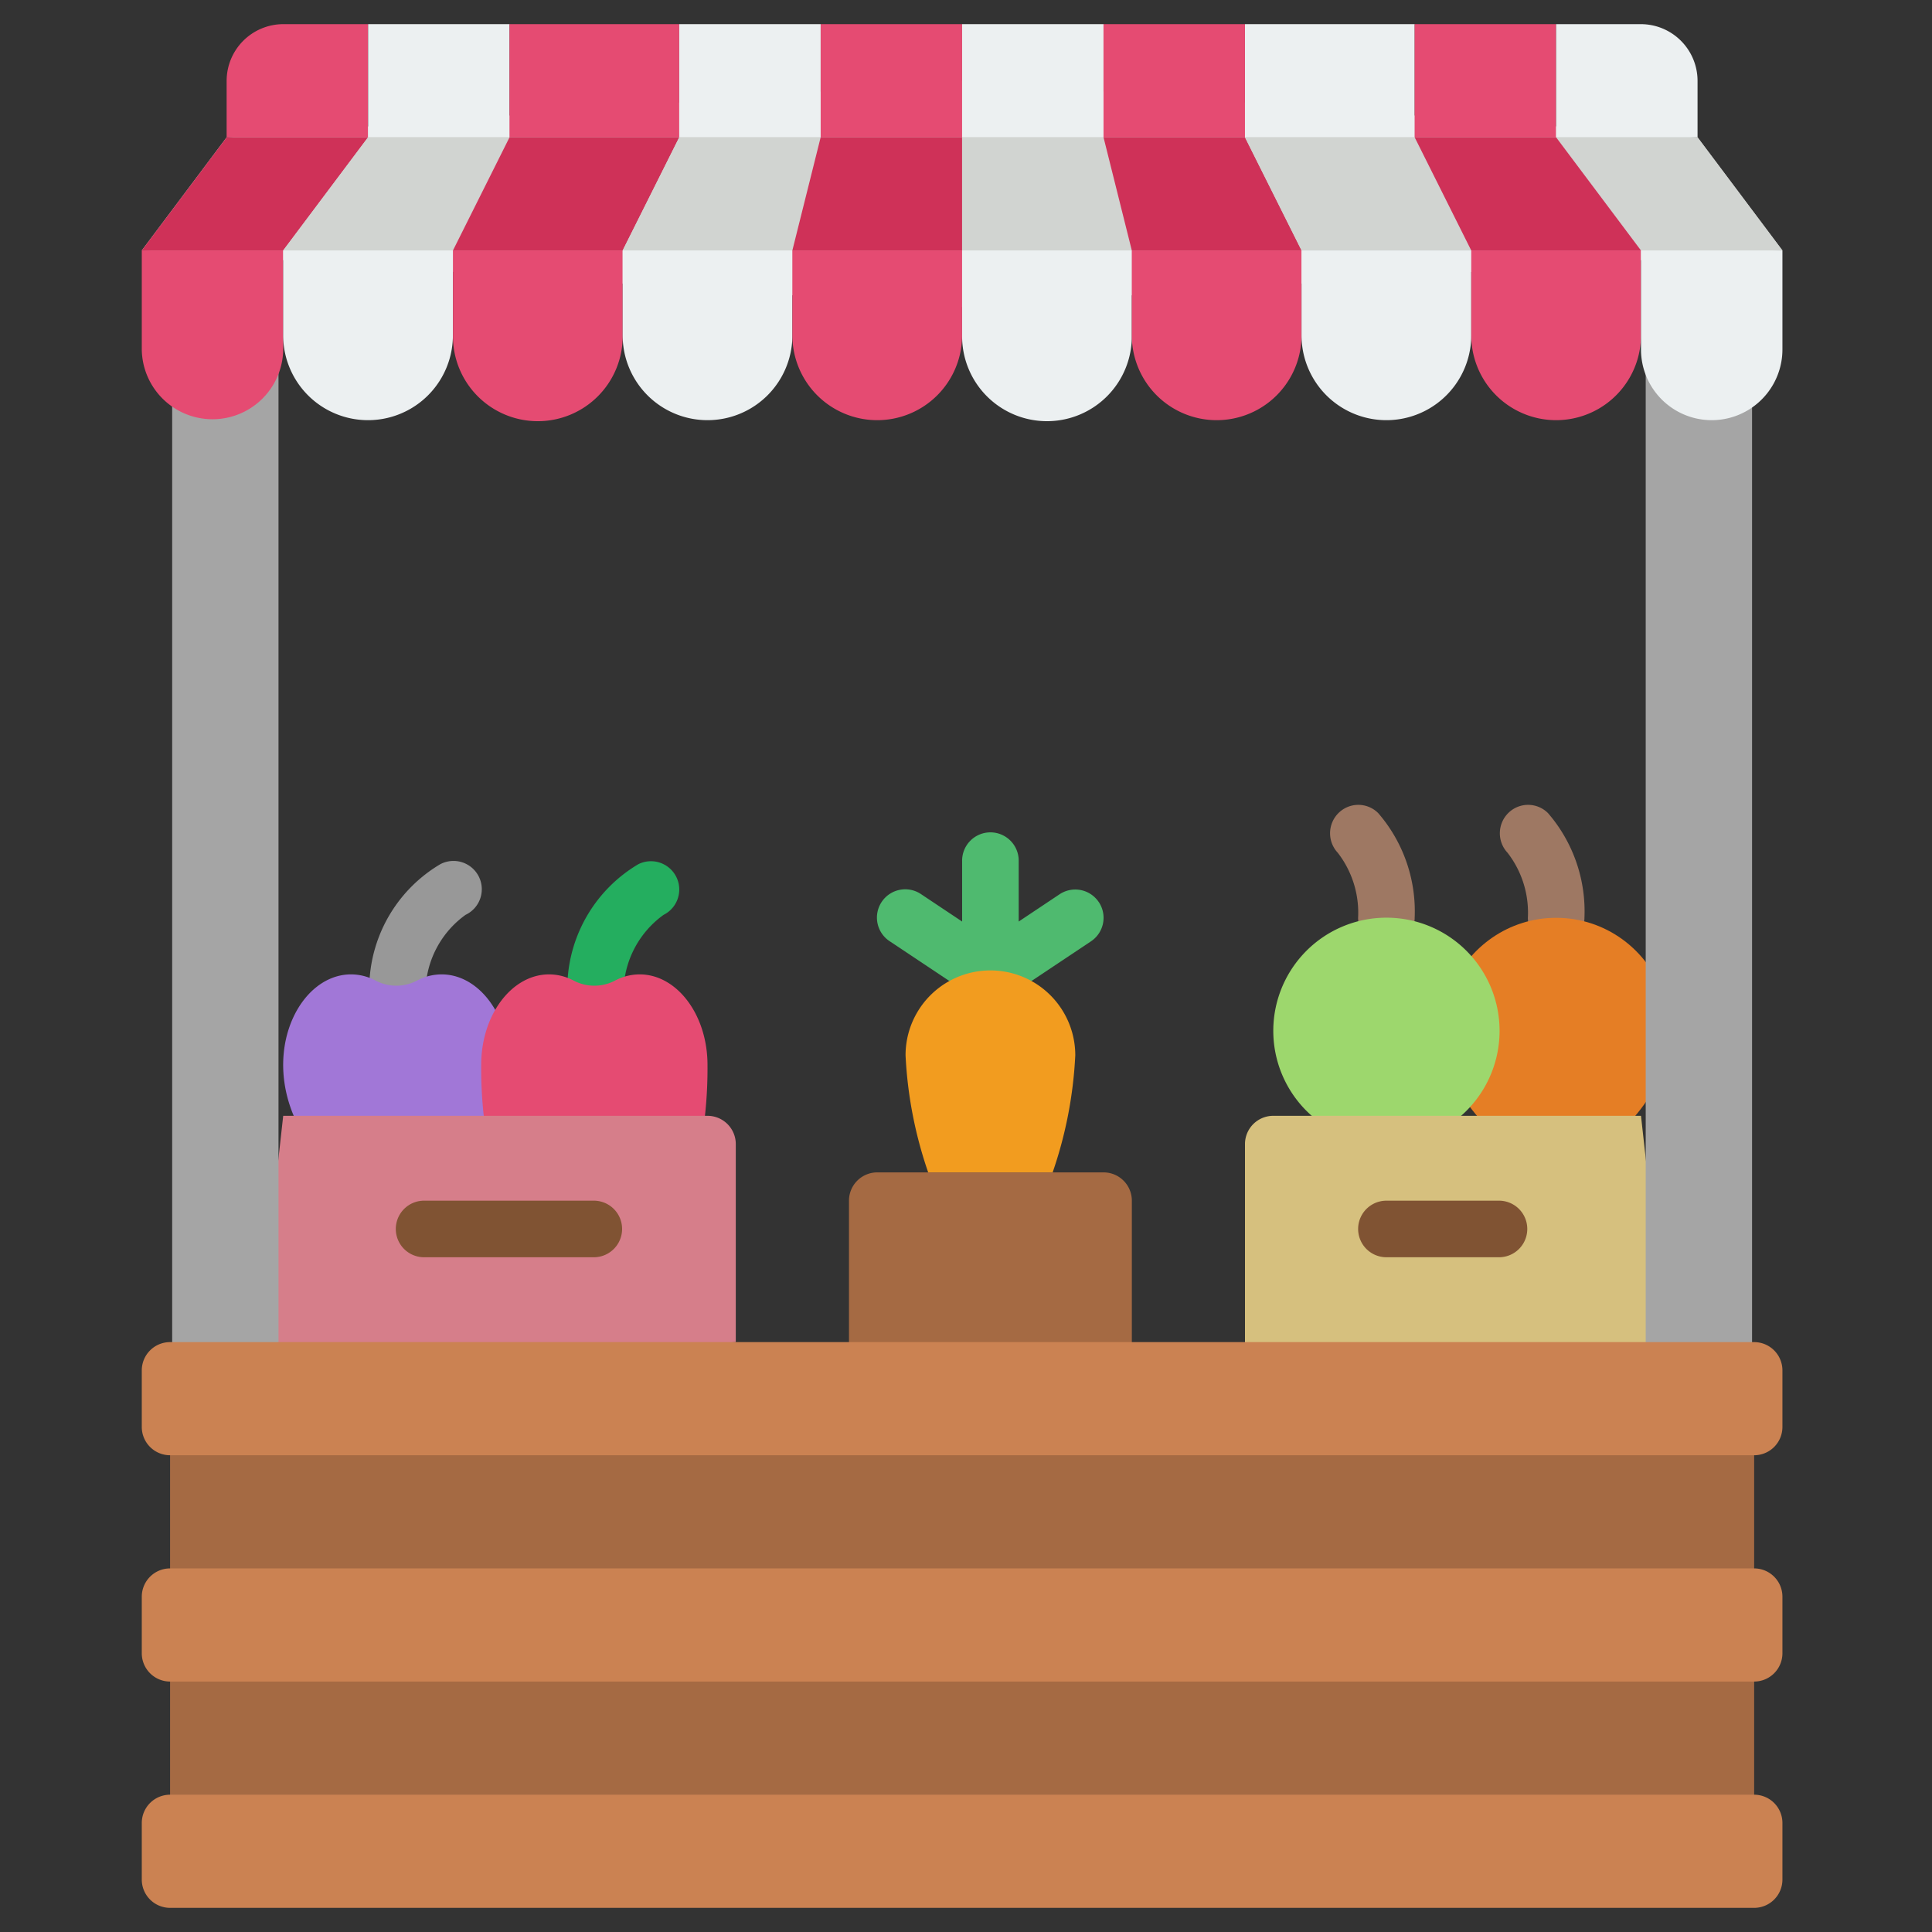 <svg width="160" height="160" fill="none" xmlns="http://www.w3.org/2000/svg"><rect width="100%" height="100%" fill="#333333" stroke="none"/><path d="M14.086 118.176h131.186v14.055H14.086v-14.055ZM14.086 136.917h131.186v14.055H14.086v-14.055Z" fill="#A56A43"/><path d="M90.998 74.709a2.343 2.343 0 0 0-3.249-.649l-3.385 2.258v-4.994a2.343 2.343 0 1 0-4.685 0v4.994l-3.385-2.258a2.343 2.343 0 1 0-2.6 3.898l7.027 4.685a2.427 2.427 0 0 0 2.6 0l7.028-4.685a2.343 2.343 0 0 0 .65-3.25Z" fill="#4FBA6F"/><path d="M87.176 97.092a34.791 34.791 0 0 0 1.874-9.698 7.028 7.028 0 1 0-14.056 0c.16 3.305.791 6.571 1.874 9.698h10.308Z" fill="#F29C1F"/><path d="M128.875 78.352a2.343 2.343 0 0 1-2.343-2.343 8.101 8.101 0 0 0-1.684-5.388 2.361 2.361 0 0 1 .07-3.298 2.329 2.329 0 0 1 3.28.014 12.43 12.43 0 0 1 3.019 8.672 2.342 2.342 0 0 1-2.342 2.343Z" fill="#9E7863"/><path d="M123.211 93.372c-7.69-7.636-2.206-17.363 5.662-17.363 8.249 0 13.876 10.69 4.451 18.457l-10.113-1.094Z" fill="#E57E25"/><path d="M114.814 78.352a2.342 2.342 0 0 1-2.342-2.343 8.107 8.107 0 0 0-1.685-5.388 2.361 2.361 0 0 1 .071-3.298 2.328 2.328 0 0 1 3.279.014 12.43 12.43 0 0 1 3.02 8.672 2.343 2.343 0 0 1-2.343 2.343Z" fill="#9E7863"/><path d="M121.003 92.407a9.37 9.37 0 1 0-12.369 0l6.184 2.343 6.185-2.343Z" fill="#9DD76D"/><path d="M32.92 83.974c-.098 0-.201 0-.302-.017a2.342 2.342 0 0 1-2.024-2.626 11.994 11.994 0 0 1 5.868-9.761 2.344 2.344 0 1 1 2.094 4.193 7.965 7.965 0 0 0-3.314 6.168 2.343 2.343 0 0 1-2.322 2.043Z" fill="#989898"/><path d="M49.32 83.974c-.098 0-.201 0-.302-.017a2.343 2.343 0 0 1-2.024-2.626 11.994 11.994 0 0 1 5.868-9.761 2.343 2.343 0 1 1 2.095 4.193 7.965 7.965 0 0 0-3.315 6.168 2.343 2.343 0 0 1-2.322 2.043Z" fill="#24AE5F"/><path d="M24.325 92.407c-2.462-5.826.649-11.713 4.748-11.713.711.004 1.41.181 2.038.516 1.07.562 2.35.562 3.42 0a4.385 4.385 0 0 1 2.038-.516c4.032 0 7.129 5.737 4.838 11.713l-8.586 4.685-8.496-4.685Z" fill="#A177D7"/><path d="M40.062 92.407a36.061 36.061 0 0 1-.211-4.216c0-4.147 2.53-7.497 5.622-7.497.711.004 1.41.181 2.038.516 1.071.562 2.35.562 3.42 0a4.386 4.386 0 0 1 2.038-.516c3.093 0 5.623 3.35 5.623 7.496a36.083 36.083 0 0 1-.211 4.217l-9.16 4.685-9.16-4.685Z" fill="#E54B72"/><path d="m60.935 111.148-39.824 2.343 2.343-21.084h35.139a2.343 2.343 0 0 1 2.342 2.343v16.398Z" fill="#D67E8A"/><path d="M72.651 97.092h18.741a2.343 2.343 0 0 1 2.343 2.343v14.056H70.309V99.435a2.343 2.343 0 0 1 2.342-2.343Z" fill="#A56A43"/><path d="M49.224 104.12H35.17a2.343 2.343 0 1 1 0-4.685h14.055a2.343 2.343 0 0 1 0 4.685Z" fill="#805333"/><path d="M103.104 113.491h35.139L135.9 92.407h-30.454a2.342 2.342 0 0 0-2.342 2.343v18.741Z" fill="#D6C07E"/><path d="M124.188 104.12h-9.371a2.342 2.342 0 1 1 0-4.685h9.371a2.343 2.343 0 0 1 0 4.685Z" fill="#805333"/><path d="M23.064 23.387v90.582h-8.806V31.774l8.806-8.387ZM136.291 23.387v90.582h8.807V31.774l-8.807-8.387Z" fill="#A5A5A5"/><path d="M145.27 111.148H14.085a2.343 2.343 0 0 0-2.343 2.343v4.685a2.343 2.343 0 0 0 2.343 2.342H145.27a2.343 2.343 0 0 0 2.343-2.342v-4.685a2.343 2.343 0 0 0-2.343-2.343ZM145.27 129.889H14.085a2.343 2.343 0 0 0-2.343 2.342v4.686a2.343 2.343 0 0 0 2.343 2.342H145.27a2.343 2.343 0 0 0 2.343-2.342v-4.686a2.343 2.343 0 0 0-2.343-2.342ZM145.27 148.63H14.085a2.342 2.342 0 0 0-2.343 2.342v4.685A2.343 2.343 0 0 0 14.085 158H145.27a2.343 2.343 0 0 0 2.343-2.343v-4.685a2.342 2.342 0 0 0-2.343-2.342Z" fill="#CB8252"/><path d="m11.742 20.74 7.028-9.37 60.908-4.685 60.907 4.685 7.028 9.37-67.935 4.686-67.936-4.685Z" fill="#D1D4D1"/><path d="M30.48 2v9.37H18.769V6.685A4.7 4.7 0 0 1 23.453 2h7.028Z" fill="#E54B72"/><path d="M30.486 2H42.2v9.37H30.486V2Z" fill="#ECF0F1"/><path d="M42.195 2h14.056v9.37H42.195V2Z" fill="#E54B72"/><path d="M56.252 2h11.713v9.37H56.252V2Z" fill="#ECF0F1"/><path d="M67.965 2h11.713v9.37H67.965V2Z" fill="#E54B72"/><path d="M79.678 2H91.39v9.37H79.678V2Z" fill="#ECF0F1"/><path d="M91.389 2h11.713v9.37H91.389V2Z" fill="#E54B72"/><path d="M103.104 2h14.055v9.37h-14.055V2Z" fill="#ECF0F1"/><path d="M117.156 2h11.713v9.37h-11.713V2Z" fill="#E54B72"/><path d="M140.584 6.685v4.685h-11.713V2h7.028a4.7 4.7 0 0 1 4.685 4.685Z" fill="#ECF0F1"/><path d="m30.483 11.37-7.028 9.37H11.742l7.028-9.37h11.713Z" fill="#CF3158"/><path d="m42.192 11.37-4.685 9.37H23.45l7.028-9.37h11.713Z" fill="#D1D4D1"/><path d="m56.252 11.37-4.685 9.37H37.512l4.685-9.37h14.055Z" fill="#CF3158"/><path d="m67.965 11.37-2.343 9.37H51.566l4.686-9.37h11.713Z" fill="#D1D4D1"/><path d="M79.677 11.37v9.37H65.62l2.343-9.37h11.713Z" fill="#CF3158"/><path d="M93.733 20.74H79.678v-9.37H91.39l2.342 9.37Z" fill="#D1D4D1"/><path d="M107.787 20.74H93.731l-2.342-9.37h11.713l4.685 9.37Z" fill="#CF3158"/><path d="M147.612 20.74h-11.713l-7.028-9.37h11.713l7.028 9.37Z" fill="#D1D4D1"/><path d="M23.455 20.74v8.2a5.857 5.857 0 0 1-11.713 0v-8.2h11.713Z" fill="#E54B72"/><path d="M37.507 20.74v7.029a7.028 7.028 0 1 1-14.056 0V20.74h14.056Z" fill="#ECF0F1"/><path d="M51.567 20.74v7.029a7.028 7.028 0 1 1-14.055 0V20.74h14.055Z" fill="#E54B72"/><path d="M65.622 20.74v7.029a7.028 7.028 0 1 1-14.056 0V20.74h14.056Z" fill="#ECF0F1"/><path d="M79.677 20.74v7.029a7.028 7.028 0 1 1-14.056 0V20.74h14.056Z" fill="#E54B72"/><path d="M93.733 20.74v7.029a7.028 7.028 0 1 1-14.055 0V20.74h14.055Z" fill="#ECF0F1"/><path d="M107.788 20.74v7.029a7.028 7.028 0 1 1-14.056 0V20.74h14.056Z" fill="#E54B72"/><path d="M121.843 20.74v7.029a7.028 7.028 0 0 1-14.056 0V20.74h14.056Z" fill="#ECF0F1"/><path d="M135.899 20.74v7.029a7.027 7.027 0 1 1-14.055 0V20.74h14.055Z" fill="#E54B72"/><path d="M147.613 20.74v8.2a5.856 5.856 0 1 1-11.713 0v-8.2h11.713Z" fill="#ECF0F1"/><path d="M121.844 20.74h-14.055l-4.685-9.37h14.055l4.685 9.37Z" fill="#D1D4D1"/><path d="M135.897 20.74h-14.056l-4.685-9.37h11.713l7.028 9.37Z" fill="#CF3158"/></svg>